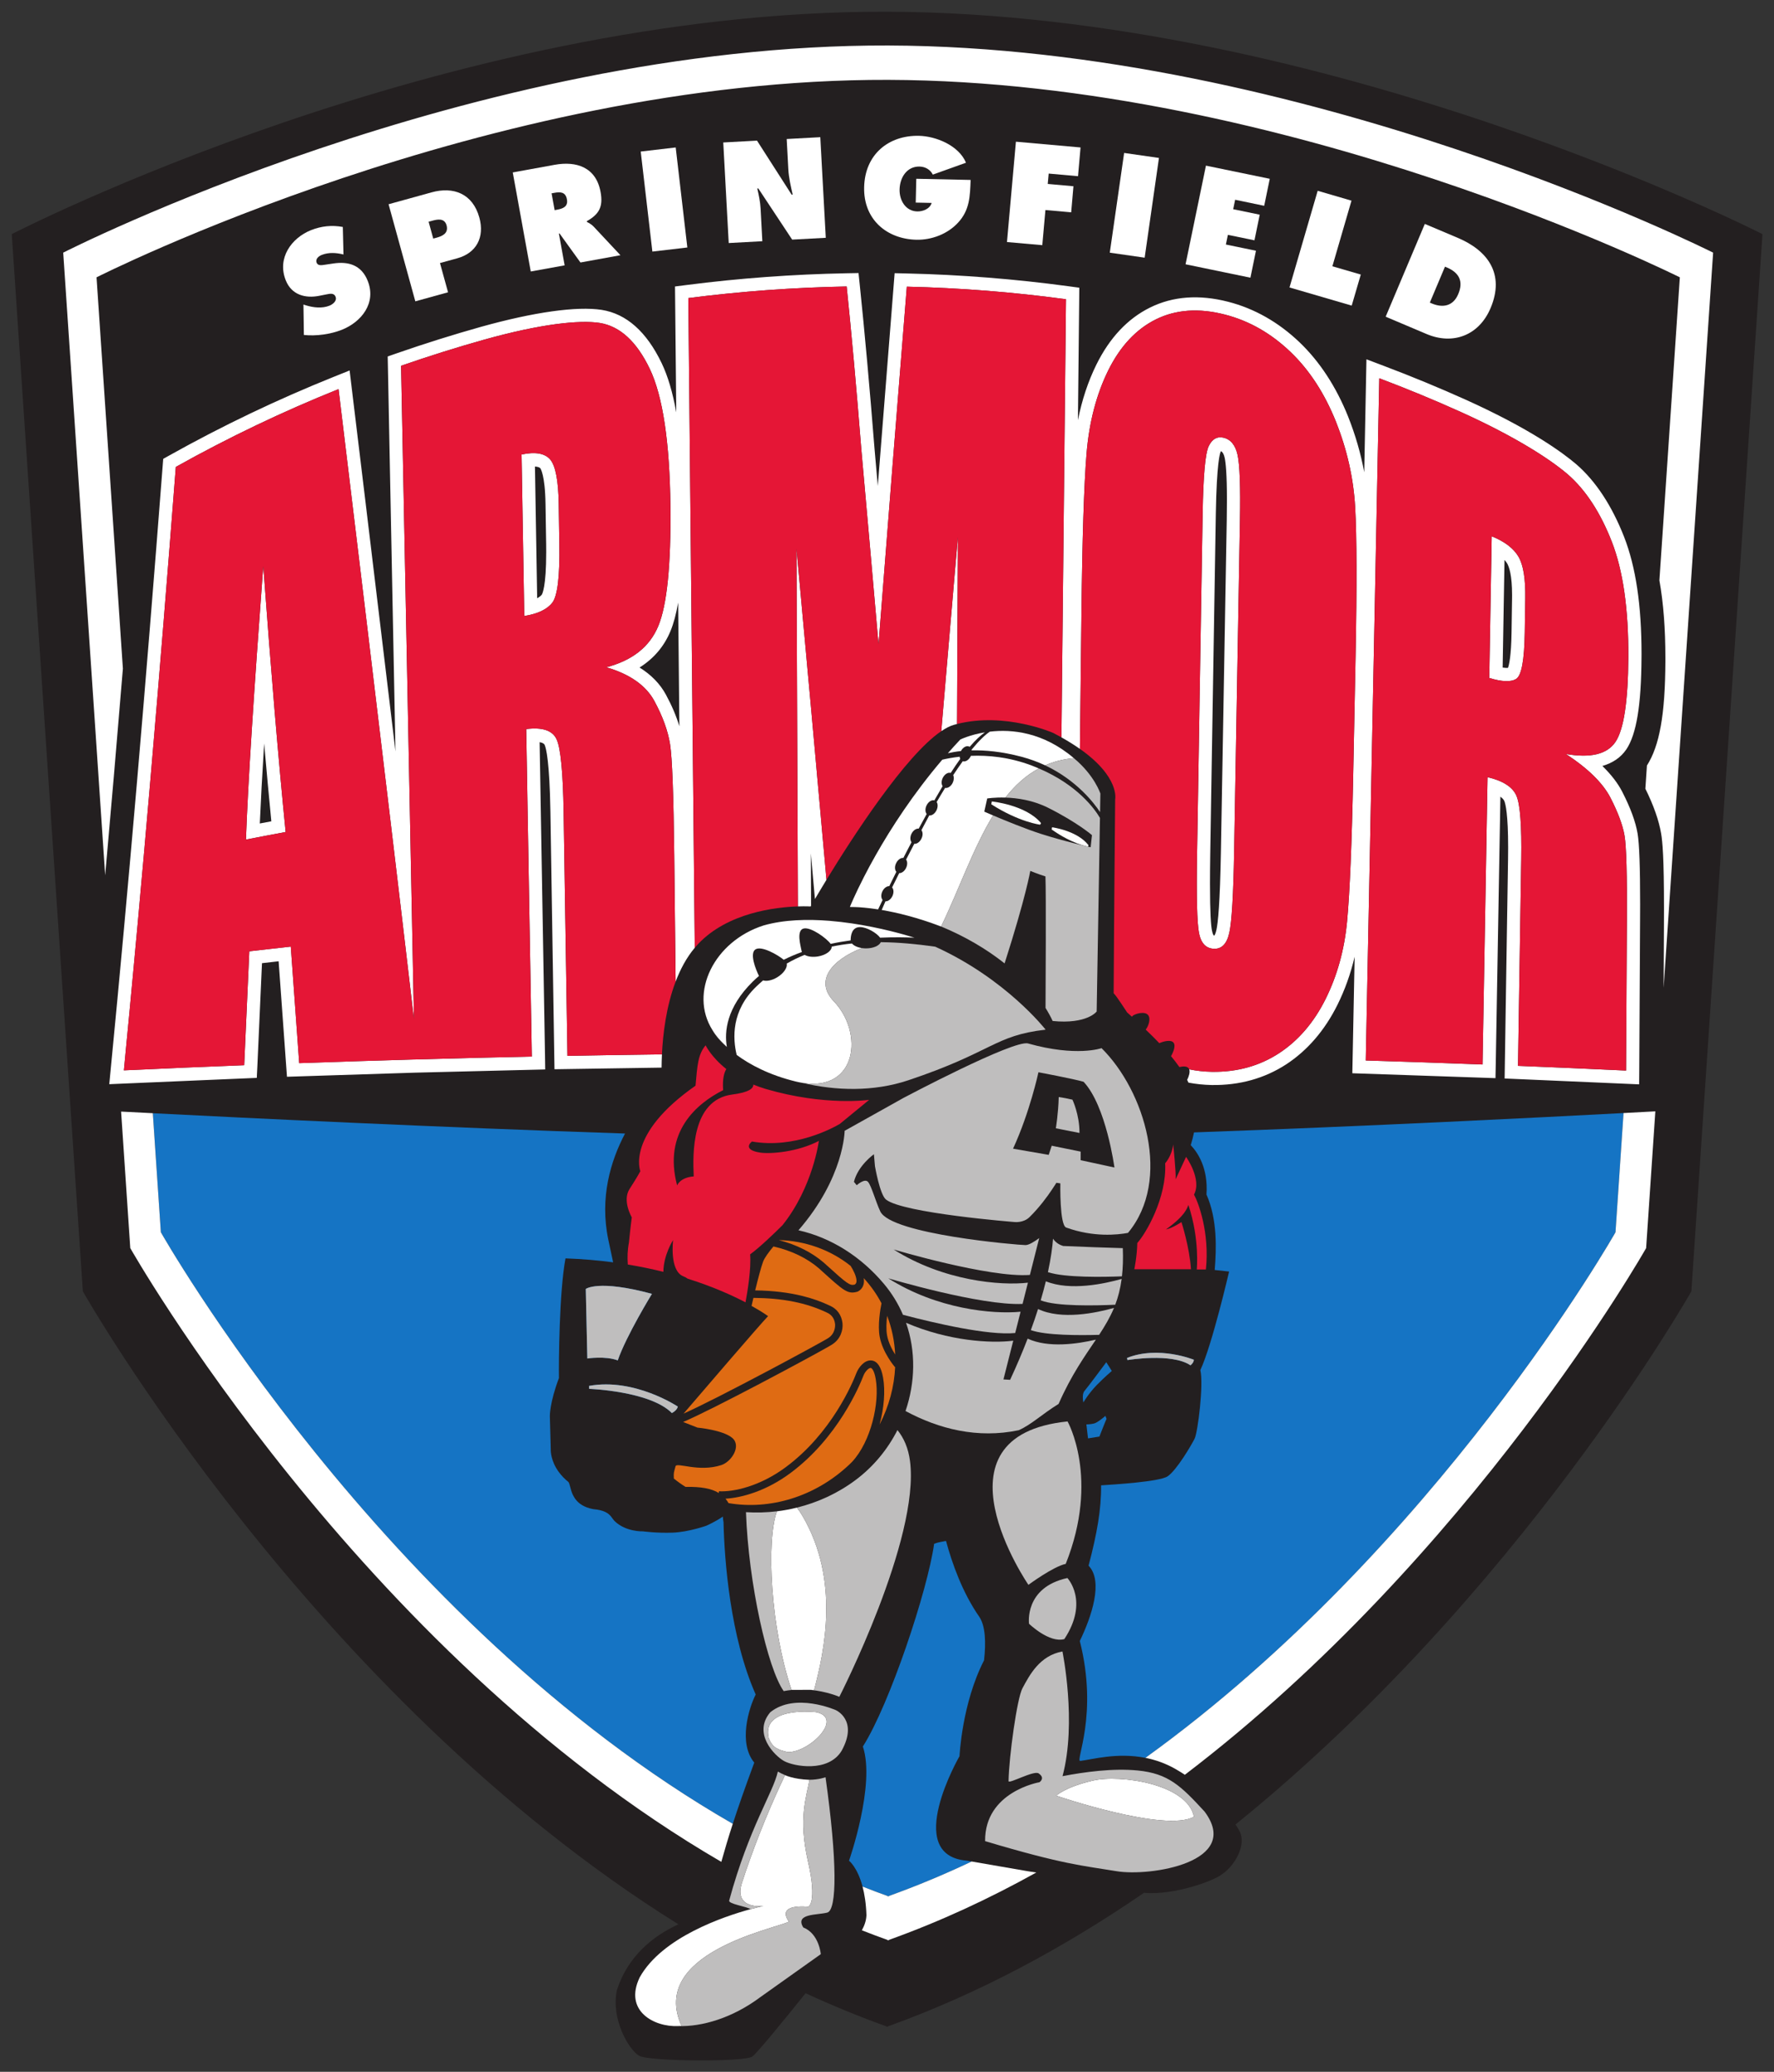 <?xml version="1.0" encoding="UTF-8" standalone="no"?>
<!-- Created with Inkscape (http://www.inkscape.org/) -->

<svg
   xmlns:dc="http://purl.org/dc/elements/1.1/"
   xmlns:cc="http://creativecommons.org/ns#"
   xmlns:rdf="http://www.w3.org/1999/02/22-rdf-syntax-ns#"
   xmlns:svg="http://www.w3.org/2000/svg"
   xmlns="http://www.w3.org/2000/svg"
   version="1.1"
   width="538.583"
   height="628.583"
   id="svg4239">
  <rect width="100%" height="100%" fill="#333333" stroke="none"/>
  <defs
     id="defs4241">
    <clipPath
       id="clipPath3329">
      <path
         d="M 0,0 396,0 396,612 0,612 0,0 z"
         id="path3331" />
    </clipPath>
    <clipPath
       id="clipPath3297">
      <path
         d="M 0,0 396,0 396,612 0,612 0,0 z"
         id="path3299" />
    </clipPath>
    <clipPath
       id="clipPath3269">
      <path
         d="M 0,0 396,0 396,612 0,612 0,0 z"
         id="path3271" />
    </clipPath>
    <clipPath
       id="clipPath3185">
      <path
         d="M 0,0 396,0 396,612 0,612 0,0 z"
         id="path3187" />
    </clipPath>
  </defs>
  <g
     transform="translate(-115.895,-231.726)"
     id="layer1">
    <g
       transform="matrix(5.433,0,0,5.433,-968.995,-1352.966)"
       id="g4612">
      <g
         transform="matrix(1.25,0,0,-1.25,158.155,932.991)"
         id="g3181">
        <g
           clip-path="url(#clipPath3185)"
           id="g3183">
          <g
             transform="translate(72.882,512.526)"
             id="g3189">
            <path
               d="m 0,0 c -19.766,0.06 -39.132,-9.936 -39.132,-9.936 l 3.178,-47.229 c 0,0 10.206,-18.055 26.625,-28.28 -1.14,-0.518 -2.26,-1.427 -2.748,-2.931 -0.285,-1.293 0.538,-2.684 0.992,-2.942 0.454,-0.255 4.703,-0.285 5.059,-0.034 0.206,0.145 1.406,1.615 2.382,2.829 1.18,-0.544 2.387,-1.041 3.617,-1.483 l 0,-0.021 c 0.008,0.005 0.017,0.008 0.027,0.011 0.01,-0.003 0.019,-0.006 0.027,-0.011 l 0,0.021 c 4.104,1.473 7.938,3.557 11.456,5.969 1.345,-0.121 3.141,0.542 3.494,0.832 0.568,0.385 1.087,1.295 0.787,1.905 -0.032,0.065 -0.096,0.175 -0.189,0.317 12.722,10.271 20.379,23.818 20.379,23.818 l 3.178,47.229 C 39.132,-9.936 19.766,-0.06 0,0"
               id="path3191"
               style="fill:#231f20;fill-opacity:1;fill-rule:nonzero;stroke:none" />
          </g>
          <g
             transform="translate(82.138,449.457)"
             id="g3193">
            <path
               d="m 0,0 c -0.164,-0.042 -0.348,-0.042 -0.348,-0.042 l 0.073,-0.624 0.51,0.081 c 0,0 0.272,0.701 0.319,0.791 C 0.513,0.299 0.506,0.331 0.507,0.342 0.475,0.314 0.155,0.038 0,0"
               id="path3195"
               style="fill:#1574c4;fill-opacity:1;fill-rule:nonzero;stroke:none" />
          </g>
          <g
             transform="translate(65.983,431.572)"
             id="g3197">
            <path
               d="M 0,0 C 0.236,0.729 0.531,1.573 0.96,2.734 0.237,3.611 0.716,5.17 1.024,5.777 c -1.138,2.558 -1.4,5.995 -1.439,7.718 -0.008,0 -0.019,0.123 -0.03,0.231 -0.317,-0.225 -0.739,-0.41 -0.739,-0.41 0,0 -0.798,-0.284 -1.512,-0.309 -0.71,-0.026 -1.32,0.059 -1.32,0.059 0,0 -0.773,-0.034 -1.278,0.469 -0.021,0.024 -0.041,0.05 -0.062,0.077 -0.004,0.007 -0.01,0.013 -0.015,0.021 -0.024,0.033 -0.049,0.068 -0.078,0.103 -0.117,0.14 -0.305,0.281 -0.794,0.322 -0.418,0.081 -0.653,0.258 -0.796,0.453 -0.003,0.004 -0.006,0.009 -0.009,0.013 -0.017,0.025 -0.034,0.048 -0.047,0.073 -0.01,0.016 -0.018,0.031 -0.026,0.047 -0.007,0.012 -0.013,0.024 -0.019,0.036 -0.005,0.011 -0.011,0.021 -0.017,0.031 -0.106,0.235 -0.122,0.461 -0.187,0.556 -0.18,0.144 -0.317,0.293 -0.425,0.438 -0.017,0.022 -0.034,0.045 -0.049,0.067 -0.007,0.01 -0.013,0.021 -0.02,0.032 -0.023,0.033 -0.044,0.068 -0.064,0.102 -10e-4,10e-4 -10e-4,0.002 -0.002,0.004 -0.261,0.456 -0.234,0.833 -0.234,0.833 l -0.04,1.471 c 0,0 -0.003,0.147 0.045,0.433 0.049,0.285 0.151,0.71 0.361,1.266 -0.01,0.667 0.011,3.845 0.292,5.339 l 0.004,0 c 0.001,0.003 0.001,0.006 0.002,0.008 0.753,-0.026 1.462,-0.088 2.125,-0.176 -0.072,0.333 -0.143,0.67 -0.215,1.009 -0.395,1.883 0.104,3.527 0.747,4.745 -8.266,0.273 -17.04,0.699 -21.109,0.907 l 0.358,-5.317 C -25.568,26.428 -15.719,9.03 0,0"
               id="path3199"
               style="fill:#1574c4;fill-opacity:1;fill-rule:nonzero;stroke:none" />
          </g>
          <g
             transform="translate(72.905,428.327)"
             id="g3201">
            <path
               d="M 0,0 C 0.009,0.003 0.017,0.006 0.026,0.011 0.032,0.006 0.042,0.003 0.051,0 l 0,0.019 C 1.316,0.471 2.552,0.99 3.758,1.561 3.679,1.574 3.604,1.587 3.535,1.599 0.655,1.844 3.214,6.267 3.214,6.267 c 0,0 0.104,2.351 1.097,4.283 C 4.4,11.356 4.372,12.074 4.103,12.485 3.349,13.563 2.885,14.869 2.61,15.882 2.38,15.834 2.306,15.836 2.079,15.757 1.793,13.692 0.093,8.586 -1.107,6.698 -0.535,4.988 -1.726,1.596 -1.726,1.596 c 0,0 0.373,-0.283 0.605,-1.154 C -0.75,0.296 -0.377,0.153 0,0.019 L 0,0 z"
               id="path3203"
               style="fill:#1574c4;fill-opacity:1;fill-rule:nonzero;stroke:none" />
          </g>
          <g
             transform="translate(87.159,459.684)"
             id="g3205">
            <path
               d="m 0,0 c 0.492,-1.107 0.445,-2.434 0.368,-3.37 l 0.643,-0.07 c 0,0 -0.758,-3.278 -1.285,-4.403 0.155,-0.636 -0.117,-2.783 -0.254,-3.058 -0.136,-0.275 -0.801,-1.414 -1.212,-1.689 -0.365,-0.242 -2.415,-0.365 -2.971,-0.401 0.011,-1.072 -0.184,-2.162 -0.56,-3.589 0.669,-0.688 0.14,-2.268 -0.392,-3.365 0.84,-3.308 -0.223,-5.391 0.022,-5.358 0.521,0.063 1.645,0.387 2.912,0.137 13.044,9.402 21.014,23.481 21.014,23.481 l 0.359,5.326 C 15.03,3.448 7.209,3.052 -0.558,2.776 -0.595,2.592 -0.642,2.403 -0.704,2.207 -0.392,1.88 0.081,1.184 0,0"
               id="path3207"
               style="fill:#1574c4;fill-opacity:1;fill-rule:nonzero;stroke:none" />
          </g>
          <g
             transform="translate(59.559,451.136)"
             id="g3209">
            <path
               d="m 0,0 0.003,-0.133 c 0,0 2.724,-0.096 3.698,-1.081 0.245,0.128 0.265,0.29 0.265,0.29 0,0 -1.932,1.292 -3.966,0.924"
               id="path3211"
               style="fill:#1574c4;fill-opacity:1;fill-rule:nonzero;stroke:none" />
          </g>
          <g
             transform="translate(81.706,450.911)"
             id="g3213">
            <path
               d="m 0,0 c -0.132,-0.153 -0.05,-0.513 -0.05,-0.513 0,0 0.235,0.401 0.593,0.77 0.36,0.368 0.678,0.635 0.678,0.635 L 0.974,1.282 C 0.974,1.282 0.135,0.153 0,0"
               id="path3215"
               style="fill:#1574c4;fill-opacity:1;fill-rule:nonzero;stroke:none" />
          </g>
          <g
             transform="translate(83.606,452.384)"
             id="g3217">
            <path
               d="m 0,0 0.02,-0.095 c 0,0 1.974,0.333 2.818,-0.234 0.16,0.129 0.15,0.249 0.15,0.249 0,0 -1.581,0.645 -2.988,0.08"
               id="path3219"
               style="fill:#1574c4;fill-opacity:1;fill-rule:nonzero;stroke:none" />
          </g>
          <g
             transform="translate(60.841,452.275)"
             id="g3221">
            <path
               d="M 0,0 C 0.375,1.094 1.528,2.972 1.528,2.972 -0.876,3.624 -1.43,3.191 -1.43,3.191 l 0.069,-3.107 c 0,0 0.796,0.125 1.361,-0.084"
               id="path3223"
               style="fill:#1574c4;fill-opacity:1;fill-rule:nonzero;stroke:none" />
          </g>
          <g
             transform="translate(82.644,449.799)"
             id="g3225">
            <path
               d="M 0,0 C 0.002,0.001 0.006,0.006 0.006,0.006 0.006,0.006 0.001,0.009 0,0"
               id="path3227"
               style="fill:#1574c4;fill-opacity:1;fill-rule:nonzero;stroke:none" />
          </g>
          <g
             transform="translate(82.644,449.799)"
             id="g3229">
            <path
               d="M 0,0 C 0.002,0.001 0.006,0.006 0.006,0.006 0.006,0.006 0.001,0.009 0,0"
               id="path3231"
               style="fill:#1574c4;fill-opacity:1;fill-rule:nonzero;stroke:none" />
          </g>
          <g
             transform="translate(70.555,453.902)"
             id="g3233">
            <path
               d="M 0,0 C -0.029,0.245 -0.153,0.418 -0.37,0.511 -1.285,0.947 -2.332,1.154 -3.65,1.166 -3.681,1.03 -3.71,0.906 -3.733,0.807 -3.245,0.536 -2.994,0.351 -2.994,0.351 -3.389,-0.061 -5.962,-3.06 -6.773,-4.005 c 1.576,0.702 6.124,3.156 6.456,3.367 C 0.024,-0.424 0.006,-0.066 0,0"
               id="path3235"
               style="fill:#df6b13;fill-opacity:1;fill-rule:nonzero;stroke:none" />
          </g>
          <g
             transform="translate(70.056,456.638)"
             id="g3237">
            <path
               d="m 0,0 0.108,-0.098 c 0.936,-0.849 1.053,-0.932 1.265,-0.88 0.039,0.025 0.067,0.054 0.077,0.101 0.006,0.021 0.008,0.044 0.008,0.068 0,0.19 -0.137,0.47 -0.262,0.666 C 0.275,0.591 -0.846,0.977 -2.008,1.012 -2.009,1.011 -2.009,1.011 -2.009,1.01 -1.221,0.805 -0.545,0.468 0,0"
               id="path3239"
               style="fill:#df6b13;fill-opacity:1;fill-rule:nonzero;stroke:none" />
          </g>
          <g
             transform="translate(72.88,453.395)"
             id="g3241">
            <path
               d="M 0,0 C 0.059,-0.325 0.221,-0.636 0.363,-0.86 0.334,-0.265 0.215,0.319 0.002,0.872 -0.03,0.592 -0.048,0.262 0,0"
               id="path3243"
               style="fill:#df6b13;fill-opacity:1;fill-rule:nonzero;stroke:none" />
          </g>
          <g
             transform="translate(72.373,451.441)"
             id="g3245">
            <path
               d="M 0,0 C -0.066,0.382 -0.172,0.492 -0.224,0.497 -0.306,0.505 -0.476,0.344 -0.55,0.151 -0.723,-0.3 -1.691,-2.628 -3.821,-4.205 c -1.06,-0.787 -2.156,-1.098 -2.895,-1.14 0.051,-0.06 0.096,-0.126 0.136,-0.197 1.831,-0.314 3.864,0.267 5.41,1.733 0.038,0.036 0.075,0.073 0.112,0.11 C -0.21,-2.79 0.182,-1.053 0,0"
               id="path3247"
               style="fill:#df6b13;fill-opacity:1;fill-rule:nonzero;stroke:none" />
          </g>
          <g
             transform="translate(68.351,447.505)"
             id="g3249">
            <path
               d="M 0,0 C 2.056,1.522 2.991,3.77 3.158,4.206 3.248,4.439 3.509,4.797 3.83,4.767 4.091,4.742 4.267,4.481 4.352,3.993 4.454,3.406 4.396,2.644 4.194,1.905 4.619,2.726 4.852,3.608 4.891,4.483 L 4.879,4.473 C 4.857,4.499 4.329,5.118 4.198,5.83 4.103,6.349 4.228,7.065 4.28,7.32 4.07,7.721 3.805,8.099 3.487,8.444 3.5,8.354 3.501,8.264 3.482,8.181 3.448,8.036 3.362,7.921 3.229,7.851 L 3.212,7.842 3.195,7.837 C 2.768,7.715 2.588,7.879 1.587,8.787 L 1.483,8.881 C 0.943,9.344 0.259,9.673 -0.551,9.86 -0.767,9.601 -0.95,9.351 -1.013,9.182 -1.107,8.931 -1.248,8.385 -1.367,7.897 -0.567,7.886 0.137,7.801 0.776,7.64 1.201,7.533 1.598,7.393 1.972,7.214 2.292,7.075 2.493,6.798 2.536,6.434 2.567,6.133 2.459,5.723 2.066,5.476 2.037,5.457 1.987,5.428 1.92,5.389 1.002,4.863 -3.252,2.585 -4.588,2.018 l 0.641,-0.251 c 0,0 1.125,-0.102 1.55,-0.456 0.428,-0.354 -0.023,-1.066 -0.481,-1.217 -1.012,-0.334 -2.001,0.14 -2.05,-0.056 -0.075,-0.291 -0.089,-0.264 -0.075,-0.547 0.167,-0.136 0.343,-0.26 0.523,-0.373 0.687,0.015 1.16,-0.073 1.488,-0.272 l 0.004,0.077 C -2.327,-1.113 -1.148,-0.852 0,0"
               id="path3251"
               style="fill:#df6b13;fill-opacity:1;fill-rule:nonzero;stroke:none" />
          </g>
          <g
             transform="translate(76.662,429.888)"
             id="g3253">
            <path
               d="m 0,0 c -1.206,-0.571 -2.442,-1.089 -3.707,-1.542 l 0,-0.019 c -0.009,0.004 -0.018,0.007 -0.024,0.011 -0.009,-0.004 -0.018,-0.007 -0.027,-0.011 l 0,0.019 c -0.377,0.135 -0.75,0.277 -1.121,0.423 0.089,-0.334 0.158,-0.753 0.175,-1.28 -0.009,-0.241 -0.09,-0.467 -0.205,-0.674 0.381,-0.15 0.764,-0.293 1.149,-0.432 l 0,-0.019 c 0.01,0.002 0.019,0.006 0.029,0.009 0.006,-0.003 0.015,-0.007 0.024,-0.009 l 0,0.019 c 2.292,0.821 4.494,1.844 6.598,3.014 C 2.716,-0.466 2.556,-0.443 2.446,-0.423 1.476,-0.254 0.602,-0.103 0,0"
               id="path3255"
               style="fill:#ffffff;fill-opacity:1;fill-rule:nonzero;stroke:none" />
          </g>
          <g
             transform="translate(105.803,463.325)"
             id="g3257">
            <path
               d="m 0,0 -0.359,-5.326 c 0,0 -7.97,-14.079 -21.015,-23.48 0.452,-0.089 0.921,-0.251 1.387,-0.523 0.131,-0.076 0.255,-0.154 0.375,-0.234 12.835,9.77 20.622,23.529 20.622,23.529 l 0.412,6.11 C 1.073,0.057 0.594,0.031 0,0"
               id="path3259"
               style="fill:#ffffff;fill-opacity:1;fill-rule:nonzero;stroke:none" />
          </g>
        </g>
      </g>
      <g
         transform="matrix(1.25,0,0,-1.25,284.181,325.094)"
         id="g3261">
        <path
           d="M 0,0 0,0.001 0,0 z"
           id="path3263"
           style="fill:#ffffff;fill-opacity:1;fill-rule:nonzero;stroke:none" />
      </g>
      <g
         transform="matrix(1.25,0,0,-1.25,158.155,932.991)"
         id="g3265">
        <g
           clip-path="url(#clipPath3269)"
           id="g3267">
          <g
             transform="translate(85.948,465.379)"
             id="g3273">
            <path
               d="M 0,0 C 0.004,0.001 0.007,0.001 0.012,0.002 0.006,0.004 0,0.006 -0.006,0.008 -0.004,0.005 -0.002,0.002 0,0"
               id="path3275"
               style="fill:#ffffff;fill-opacity:1;fill-rule:nonzero;stroke:none" />
          </g>
          <g
             transform="translate(46.789,499.445)"
             id="g3277">
            <path
               d="M 0,0 0.098,-0.032 C 0.443,-0.138 0.827,-0.185 1.164,-0.051 1.307,0.007 1.512,0.159 1.436,0.348 1.362,0.536 1.164,0.477 1.018,0.451 L 0.704,0.389 C 0.089,0.267 -0.529,0.425 -0.79,1.081 -1.187,2.073 -0.536,2.973 0.339,3.323 0.798,3.504 1.265,3.557 1.761,3.465 l 0.03,-1.23 C 1.471,2.315 1.132,2.34 0.816,2.215 0.689,2.163 0.523,2.039 0.591,1.868 0.652,1.712 0.843,1.763 0.965,1.778 L 1.327,1.832 C 2.004,1.936 2.59,1.77 2.873,1.06 3.27,0.063 2.591,-0.779 1.721,-1.127 1.214,-1.329 0.569,-1.418 0.02,-1.36 L 0,0 z"
               id="path3279"
               style="fill:#ffffff;fill-opacity:1;fill-rule:nonzero;stroke:none" />
          </g>
          <g
             transform="translate(50.595,503.925)"
             id="g3281">
            <path
               d="M 0,0 1.922,0.531 C 2.897,0.8 3.76,0.481 4.058,-0.595 4.302,-1.481 3.922,-2.18 3.073,-2.414 L 2.298,-2.627 2.659,-3.933 1.196,-4.337 0,0 z m 1.997,-1.534 0.15,0.04 c 0.266,0.073 0.54,0.199 0.446,0.551 -0.096,0.338 -0.412,0.271 -0.659,0.201 L 1.79,-0.781 1.997,-1.534 z"
               id="path3283"
               style="fill:#ffffff;fill-opacity:1;fill-rule:nonzero;stroke:none" />
          </g>
          <g
             transform="translate(56.147,505.346)"
             id="g3285">
            <path
               d="m 0,0 1.872,0.341 c 0.963,0.175 1.853,-0.1 2.054,-1.217 0.123,-0.668 -0.075,-0.996 -0.614,-1.3 l 0.005,-0.035 c 0.091,-0.05 0.199,-0.103 0.308,-0.218 L 4.813,-3.698 3.026,-4.023 2.09,-2.725 2.062,-2.73 2.319,-4.151 0.804,-4.425 0,0 z m 1.872,-1.686 0.107,0.021 c 0.256,0.046 0.503,0.133 0.442,0.462 -0.06,0.34 -0.301,0.34 -0.565,0.291 L 1.735,-0.933 1.872,-1.686 z"
               id="path3287"
               style="fill:#ffffff;fill-opacity:1;fill-rule:nonzero;stroke:none" />
          </g>
        </g>
      </g>
      <g
         transform="matrix(1.25,0,0,-1.25,235.489,300.142)"
         id="g3289">
        <path
           d="M 0,0 1.564,0.183 2.084,-4.286 0.521,-4.469 0,0 z"
           id="path3291"
           style="fill:#ffffff;fill-opacity:1;fill-rule:nonzero;stroke:none" />
      </g>
      <g
         transform="matrix(1.25,0,0,-1.25,158.155,932.991)"
         id="g3293">
        <g
           clip-path="url(#clipPath3297)"
           id="g3295">
          <g
             transform="translate(65.557,506.685)"
             id="g3301">
            <path
               d="M 0,0 1.509,0.082 3.057,-2.332 3.103,-2.33 C 3.019,-1.957 2.928,-1.574 2.908,-1.192 L 2.836,0.154 4.338,0.236 4.583,-4.259 3.08,-4.34 1.567,-2.054 1.521,-2.058 c 0.07,-0.306 0.132,-0.596 0.148,-0.893 L 1.747,-4.412 0.244,-4.493 0,0 z"
               id="path3303"
               style="fill:#ffffff;fill-opacity:1;fill-rule:nonzero;stroke:none" />
          </g>
          <g
             transform="translate(76.615,505.011)"
             id="g3305">
            <path
               d="m 0,0 c -0.027,-0.734 -0.04,-1.348 -0.563,-1.91 -0.471,-0.511 -1.184,-0.775 -1.856,-0.762 -1.321,0.029 -2.373,0.898 -2.341,2.343 0.031,1.468 1.089,2.329 2.451,2.3 0.752,-0.016 1.779,-0.426 2.102,-1.202 L -1.689,0.238 c -0.118,0.229 -0.34,0.353 -0.593,0.36 -0.562,0.012 -0.882,-0.483 -0.894,-1.027 -0.01,-0.496 0.28,-0.966 0.789,-0.978 0.248,-0.005 0.566,0.109 0.645,0.38 L -2.454,-1.012 -2.429,0.052 0,0 z"
               id="path3307"
               style="fill:#ffffff;fill-opacity:1;fill-rule:nonzero;stroke:none" />
          </g>
        </g>
      </g>
      <g
         transform="matrix(1.25,0,0,-1.25,256.455,299.592)"
         id="g3309">
        <path
           d="M 0,0 2.889,-0.257 2.776,-1.541 1.465,-1.424 1.423,-1.887 2.572,-1.99 2.471,-3.155 1.319,-3.053 1.179,-4.622 -0.4,-4.483 0,0 z"
           id="path3311"
           style="fill:#ffffff;fill-opacity:1;fill-rule:nonzero;stroke:none" />
      </g>
      <g
         transform="matrix(1.25,0,0,-1.25,262.502,300.22)"
         id="g3313">
        <path
           d="M 0,0 1.557,-0.223 0.918,-4.679 -0.641,-4.455 0,0 z"
           id="path3315"
           style="fill:#ffffff;fill-opacity:1;fill-rule:nonzero;stroke:none" />
      </g>
      <g
         transform="matrix(1.25,0,0,-1.25,267.074,300.929)"
         id="g3317">
        <path
           d="M 0,0 2.853,-0.588 2.604,-1.794 1.305,-1.524 1.218,-1.946 2.404,-2.191 2.169,-3.336 0.981,-3.092 0.891,-3.524 2.236,-3.802 1.988,-5.006 -0.911,-4.407 0,0 z"
           id="path3319"
           style="fill:#ffffff;fill-opacity:1;fill-rule:nonzero;stroke:none" />
      </g>
      <g
         transform="matrix(1.25,0,0,-1.25,273.318,302.333)"
         id="g3321">
        <path
           d="M 0,0 1.511,-0.441 0.657,-3.373 1.927,-3.742 1.521,-5.13 -1.26,-4.319 0,0 z"
           id="path3323"
           style="fill:#ffffff;fill-opacity:1;fill-rule:nonzero;stroke:none" />
      </g>
      <g
         transform="matrix(1.25,0,0,-1.25,158.155,932.991)"
         id="g3325">
        <g
           clip-path="url(#clipPath3329)"
           id="g3327">
          <g
             transform="translate(96.92,503.046)"
             id="g3333">
            <path
               d="M 0,0 1.476,-0.624 C 2.816,-1.19 3.584,-2.234 2.941,-3.757 2.422,-4.988 1.256,-5.415 0.086,-4.922 L -1.751,-4.145 0,0 z m 0.224,-3.515 0.089,-0.039 c 0.483,-0.203 0.951,-0.128 1.18,0.417 0.248,0.581 0.028,0.965 -0.502,1.189 L 0.901,-1.91 0.224,-3.515 z"
               id="path3335"
               style="fill:#ffffff;fill-opacity:1;fill-rule:nonzero;stroke:none" />
          </g>
          <g
             transform="translate(38.449,487.176)"
             id="g3337">
            <path
               d="m 0,0 -0.909,13.484 c 0,0 17.513,8.876 35.391,8.822 17.876,-0.054 35.389,-8.822 35.389,-8.822 L 68.958,-0.053 c 0.18,-1.02 0.268,-2.171 0.268,-3.47 0,-0.051 0,-0.103 0,-0.155 -0.012,-2.363 -0.259,-3.758 -0.826,-4.648 l -0.069,-1.037 c 0.37,-0.75 0.602,-1.407 0.705,-2.007 0.06,-0.361 0.127,-1.076 0.127,-3.359 0,-0.223 -10e-4,-0.461 -0.002,-0.715 l -0.008,-1.682 -0.007,-1.138 2.213,32.851 c 0,0 -18.249,9.197 -36.877,9.254 -18.629,0.056 -36.881,-9.254 -36.881,-9.254 l 1.876,-27.819 c 0.266,2.982 0.53,6.051 0.792,9.235 L 0,0 z"
               id="path3339"
               style="fill:#ffffff;fill-opacity:1;fill-rule:nonzero;stroke:none" />
          </g>
          <g
             transform="translate(40.415,458)"
             id="g3341">
            <path
               d="M 0,0 -0.359,5.318 C -0.928,5.346 -1.407,5.371 -1.777,5.39 l 0.41,-6.098 c 0,0 10.172,-17.971 26.422,-27.42 0.159,0.565 0.315,1.093 0.513,1.7 C 9.848,-17.397 0,0 0,0"
               id="path3343"
               style="fill:#ffffff;fill-opacity:1;fill-rule:nonzero;stroke:none" />
          </g>
          <g
             transform="translate(99.91,489.091)"
             id="g3345">
            <path
               d="m 0,0 c -0.035,-2.111 -0.071,-4.22 -0.109,-6.33 0.574,-0.174 0.977,-0.188 1.207,-0.038 0.234,0.151 0.36,0.835 0.379,2.057 0.009,0.51 0.014,1.019 0.023,1.528 0.014,0.879 -0.086,1.503 -0.302,1.87 C 0.983,-0.545 0.587,-0.236 0,0 M 0.91,-2.773 0.887,-4.3 C 0.871,-5.346 0.777,-5.742 0.728,-5.878 0.686,-5.882 0.612,-5.883 0.489,-5.865 c 0.011,0.667 0.06,3.481 0.083,4.808 0.044,-0.05 0.085,-0.1 0.117,-0.153 0.085,-0.146 0.222,-0.518 0.222,-1.412 0,-0.048 0,-0.099 -0.001,-0.151"
               id="path3347"
               style="fill:#ffffff;fill-opacity:1;fill-rule:nonzero;stroke:none" />
          </g>
          <g
             transform="translate(68.893,472.556)"
             id="g3349">
            <path
               d="m 0,0 c 0.352,0.012 0.57,-0.002 0.57,-0.002 0,0 0.006,0.013 0.02,0.035 C 0.586,1.075 0.582,1.948 0.58,2.369 0.641,1.687 0.702,1.007 0.762,0.329 0.885,0.536 1.06,0.832 1.278,1.189 0.838,6.129 0.391,11.063 -0.063,15.984 -0.043,10.656 -0.021,5.328 0,0"
               id="path3351"
               style="fill:#ffffff;fill-opacity:1;fill-rule:nonzero;stroke:none" />
          </g>
          <g
             transform="translate(87.48,470.664)"
             id="g3353">
            <path
               d="m 0,0 c 0.359,-0.019 0.591,0.22 0.7,0.719 0.11,0.5 0.181,1.699 0.215,3.598 0.087,4.943 0.173,9.886 0.26,14.828 0.027,1.501 -0.009,2.473 -0.106,2.917 -0.098,0.442 -0.312,0.701 -0.64,0.772 C 0.149,22.896 -0.066,22.77 -0.219,22.458 -0.373,22.147 -0.464,21.15 -0.493,19.467 -0.575,14.385 -0.658,9.302 -0.742,4.219 -0.773,2.321 -0.744,1.149 -0.655,0.701 -0.567,0.252 -0.349,0.02 0,0 m -0.153,4.21 0.25,15.247 c 0.039,2.248 0.184,2.677 0.213,2.74 0.008,0.016 0.012,0.022 0.019,0.034 0.071,-0.04 0.127,-0.13 0.164,-0.297 0.048,-0.222 0.1,-0.73 0.1,-1.886 0,-0.262 -0.002,-0.558 -0.008,-0.892 L 0.324,4.328 C 0.283,2.019 0.193,1.159 0.124,0.845 0.091,0.694 0.053,0.62 0.031,0.59 0.013,0.592 0.003,0.594 0.002,0.594 c 0,0.001 -0.045,0.049 -0.078,0.221 -0.044,0.217 -0.088,0.761 -0.088,2.087 0,0.371 0.003,0.804 0.011,1.308"
               id="path3355"
               style="fill:#ffffff;fill-opacity:1;fill-rule:nonzero;stroke:none" />
          </g>
          <g
             transform="translate(75.303,480.385)"
             id="g3357">
            <path
               d="M 0,0 C 0.201,0.136 0.391,0.234 0.565,0.283 0.612,0.296 0.658,0.308 0.704,0.32 0.717,3.102 0.73,5.885 0.742,8.668 0.492,5.783 0.245,2.893 0,0"
               id="path3359"
               style="fill:#ffffff;fill-opacity:1;fill-rule:nonzero;stroke:none" />
          </g>
          <g
             transform="translate(58.201,490.539)"
             id="g3361">
            <path
               d="m 0,0 c -0.015,1.042 -0.144,1.702 -0.379,1.982 -0.239,0.278 -0.667,0.355 -1.282,0.224 0.04,-2.406 0.08,-4.81 0.122,-7.215 0.596,0.096 1.013,0.29 1.249,0.59 0.236,0.298 0.341,1.171 0.318,2.617 C 0.019,-1.201 0.011,-0.6 0,0 m -0.756,-4.056 c -0.047,-0.059 -0.12,-0.111 -0.207,-0.159 -0.018,1.11 -0.089,5.257 -0.099,5.884 0.119,-0.01 0.204,-0.036 0.235,-0.072 0.006,-0.006 0.218,-0.273 0.237,-1.605 0,-0.003 0.026,-1.623 0.026,-1.623 l 0.003,-0.179 c 0.001,-0.125 0.002,-0.244 0.002,-0.356 0,-1.532 -0.173,-1.853 -0.197,-1.89"
               id="path3363"
               style="fill:#ffffff;fill-opacity:1;fill-rule:nonzero;stroke:none" />
          </g>
          <g
             transform="translate(44.219,475.543)"
             id="g3365">
            <path
               d="M 0,0 C 0.591,0.115 1.181,0.228 1.774,0.337 1.451,3.57 1.118,7.54 0.774,12.219 0.352,6.544 0.091,2.525 0,0 M 1.135,0.815 C 0.919,0.775 0.87,0.765 0.62,0.718 0.662,1.699 0.726,2.876 0.814,4.292 0.923,3.046 1.03,1.89 1.135,0.815"
               id="path3367"
               style="fill:#ffffff;fill-opacity:1;fill-rule:nonzero;stroke:none" />
          </g>
          <g
             transform="translate(105.929,479.572)"
             id="g3369">
            <path
               d="m 0,0 c 0.452,0.674 0.667,1.979 0.678,4.113 0.001,0.05 0.001,0.1 0.001,0.15 0,2.169 -0.255,3.881 -0.778,5.226 -0.55,1.402 -1.27,2.495 -2.14,3.249 -0.607,0.517 -2.05,1.577 -4.926,2.876 -1.185,0.533 -2.42,1.044 -3.672,1.516 l -0.782,0.296 -0.099,-5.046 c -0.154,0.837 -0.394,1.667 -0.719,2.482 l 0,0.002 c -0.54,1.343 -1.272,2.461 -2.174,3.323 -0.944,0.9 -2.018,1.509 -3.194,1.81 -1.295,0.333 -2.468,0.245 -3.485,-0.258 -1,-0.492 -1.809,-1.351 -2.402,-2.551 -0.371,-0.751 -0.646,-1.583 -0.825,-2.481 l 0.062,5.917 -0.517,0.07 c -2.371,0.32 -4.788,0.511 -7.181,0.566 l -0.558,0.013 c 0,0 -0.403,-5.097 -0.753,-9.509 -0.048,0.544 -0.148,1.694 -0.148,1.694 -0.215,2.708 -0.436,5.16 -0.657,7.282 l -0.056,0.539 -0.541,-0.01 c -2.388,-0.045 -4.792,-0.221 -7.143,-0.524 l -0.52,-0.066 0.056,-5.624 c -0.16,0.893 -0.376,1.622 -0.653,2.199 -0.673,1.403 -1.574,2.204 -2.68,2.38 -1.115,0.171 -3.03,-0.098 -5.394,-0.757 -1.234,-0.346 -2.502,-0.743 -3.768,-1.183 l -0.405,-0.141 c 0,0 0.183,-9.315 0.348,-17.646 -0.996,8.317 -1.945,16.141 -1.959,16.257 l -0.092,0.763 -0.713,-0.286 c -2.516,-1.01 -4.988,-2.191 -7.344,-3.509 l -0.275,-0.154 -0.025,-0.315 c -0.764,-9.936 -1.524,-18.75 -2.322,-26.946 l -0.065,-0.675 6.594,0.282 0.027,0.54 c 0,0 0.193,4.297 0.206,4.584 0.293,0.034 0.415,0.048 0.744,0.085 0.037,-0.515 0.373,-5.159 0.373,-5.159 l 0.568,0.018 5.161,0.165 5.815,0.143 -0.008,0.586 c 0,0 -0.222,12.94 -0.241,14.035 0.109,-0.02 0.195,-0.056 0.224,-0.12 0.065,-0.145 0.221,-0.729 0.258,-3.002 l 0.182,-11.49 4.788,0.073 c 10e-4,0.174 0.006,0.373 0.016,0.592 -1.408,-0.018 -2.817,-0.04 -4.224,-0.066 -0.057,3.635 -0.114,7.266 -0.172,10.901 -0.028,1.757 -0.131,2.835 -0.311,3.234 -0.178,0.399 -0.632,0.555 -1.36,0.463 0.083,-4.876 0.167,-9.754 0.25,-14.63 -1.746,-0.037 -3.491,-0.081 -5.234,-0.13 l 0,10e-4 c -1.723,-0.05 -3.446,-0.104 -5.165,-0.165 -0.127,1.742 -0.251,3.478 -0.376,5.206 -0.621,-0.067 -1.239,-0.138 -1.854,-0.21 -0.077,-1.704 -0.152,-3.4 -0.229,-5.088 -1.795,-0.069 -3.589,-0.146 -5.379,-0.23 0.831,8.54 1.597,17.546 2.322,26.957 2.362,1.322 4.792,2.48 7.275,3.477 0,0 2.124,-17.507 3.371,-28.146 l -0.576,29.189 c 1.235,0.428 2.479,0.82 3.734,1.172 2.508,0.699 4.237,0.881 5.142,0.742 0.907,-0.144 1.655,-0.83 2.242,-2.052 0.585,-1.222 0.891,-3.278 0.924,-6.15 0.026,-2.62 -0.154,-4.399 -0.541,-5.334 -0.387,-0.936 -1.164,-1.543 -2.325,-1.848 1.059,-0.308 1.778,-0.82 2.148,-1.508 0.372,-0.687 0.606,-1.333 0.701,-1.931 0.095,-0.595 0.157,-2.252 0.187,-4.969 0.02,-1.878 0.041,-3.756 0.062,-5.635 0.209,0.553 0.487,1.074 0.855,1.512 -0.095,9.675 -0.192,19.35 -0.288,29.025 2.35,0.302 4.713,0.474 7.079,0.518 0.213,-2.056 0.433,-4.48 0.655,-7.273 0.261,-2.903 0.515,-5.807 0.769,-8.712 0.414,5.332 0.836,10.658 1.265,15.977 2.379,-0.055 4.755,-0.243 7.115,-0.562 L -25.254,0.536 c 0.314,-0.176 0.588,-0.348 0.826,-0.516 0.001,0.097 0.002,0.191 0.003,0.289 0.021,1.917 0.044,3.834 0.065,5.751 0.037,3.377 0.114,5.763 0.228,7.154 0.114,1.391 0.437,2.635 0.968,3.713 0.534,1.078 1.247,1.846 2.135,2.284 0.888,0.439 1.917,0.513 3.078,0.214 1.099,-0.28 2.077,-0.848 2.932,-1.665 0.856,-0.817 1.531,-1.863 2.035,-3.116 0.499,-1.255 0.786,-2.524 0.86,-3.82 0.074,-1.298 0.08,-3.527 0.019,-6.693 -0.038,-1.752 -0.071,-3.507 -0.105,-5.261 -0.063,-3.09 -0.154,-5.269 -0.274,-6.549 -0.12,-1.278 -0.442,-2.431 -0.963,-3.478 -0.523,-1.047 -1.217,-1.854 -2.08,-2.418 -0.866,-0.564 -1.866,-0.848 -3.002,-0.83 -0.35,0.006 -0.687,0.045 -1.013,0.11 0.046,-0.122 -0.014,-0.314 -0.092,-0.47 0.021,-0.04 0.038,-0.082 0.058,-0.123 0.335,-0.063 0.68,-0.1 1.038,-0.107 1.238,-0.019 2.36,0.292 3.333,0.924 0.949,0.622 1.718,1.514 2.286,2.651 0.335,0.673 0.593,1.395 0.772,2.156 l -0.103,-5.205 6.399,-0.219 0.012,0.601 c 0,0 0.187,10.683 0.208,11.974 0.083,-0.063 0.149,-0.128 0.177,-0.198 0.054,-0.133 0.169,-0.587 0.169,-2.078 0,-0.159 -10e-4,-0.33 -0.004,-0.512 l -0.105,-6.694 -0.048,-3.108 6.014,-0.262 0.005,0.612 0.036,6.7 c 0.002,0.255 0.003,0.497 0.003,0.729 0,1.669 -0.037,2.708 -0.114,3.163 -0.092,0.536 -0.317,1.146 -0.687,1.868 l 0,0.001 c -0.201,0.389 -0.5,0.772 -0.887,1.15 C -0.617,-0.609 -0.252,-0.371 0,0 m -42.933,2.44 c -0.262,0.486 -0.66,0.892 -1.181,1.217 0.637,0.399 1.101,0.945 1.385,1.633 0.138,0.333 0.251,0.756 0.34,1.267 l 0.055,-5.525 c -0.137,0.453 -0.336,0.924 -0.599,1.408 m 40.231,-2.647 c 0.991,-0.647 1.655,-1.302 1.993,-1.956 0.336,-0.656 0.547,-1.216 0.629,-1.695 0.081,-0.48 0.116,-1.743 0.104,-3.793 -0.011,-2.232 -0.023,-4.466 -0.037,-6.698 -1.606,0.075 -3.219,0.146 -4.83,0.21 0.047,3.077 0.094,6.153 0.144,9.229 0.023,1.486 -0.047,2.424 -0.207,2.819 -0.16,0.395 -0.592,0.684 -1.299,0.849 -0.074,-4.278 -0.149,-8.558 -0.224,-12.836 -1.739,0.066 -3.476,0.126 -5.22,0.179 0.201,10.158 0.403,20.318 0.604,30.477 1.225,-0.462 2.439,-0.962 3.636,-1.502 2.397,-1.082 3.965,-2.085 4.784,-2.785 0.816,-0.706 1.471,-1.727 1.976,-3.016 C -0.148,7.986 0.1,6.278 0.088,4.116 0.078,2.141 -0.113,0.889 -0.487,0.331 -0.864,-0.222 -1.6,-0.396 -2.702,-0.207"
               id="path3371"
               style="fill:#ffffff;fill-opacity:1;fill-rule:nonzero;stroke:none" />
          </g>
          <g
             transform="translate(68.434,434.776)"
             id="g3373">
            <path
               d="m 0,0 c 0.962,-0.03 2.542,1.529 1.266,1.785 0,0 -2.441,0.285 -2.114,-1.152 C -0.672,0.183 -0.448,0.115 0,0"
               id="path3375"
               style="fill:#ffffff;fill-opacity:1;fill-rule:nonzero;stroke:none" />
          </g>
          <g
             transform="translate(68.494,427.199)"
             id="g3377">
            <path
               d="m 0,0 c -0.598,0.834 0.856,0.668 0.856,0.668 0,0 0.429,0.131 -0.008,2.039 C 0.413,4.615 0.779,5.577 0.919,6.337 0.912,6.338 0.907,6.338 0.9,6.339 0.55,6.353 0.281,6.404 0.1,6.453 -0.084,6.501 -0.179,6.546 -0.179,6.546 -1.088,4.625 -1.683,3.016 -2.094,1.762 -2.506,0.511 -1.137,0.703 -1.137,0.703 c 0,0 -0.223,-0.046 -0.579,-0.143 -1.205,-0.329 -3.959,-1.254 -4.957,-3.048 -0.717,-1.494 0.638,-2.224 1.717,-2.175 0.051,0.002 0.101,0.006 0.151,0.011 C -6.263,-1.414 -0.696,-0.331 0,0"
               id="path3379"
               style="fill:#ffffff;fill-opacity:1;fill-rule:nonzero;stroke:none" />
          </g>
          <g
             transform="translate(82.075,433.502)"
             id="g3381">
            <path
               d="m 0,0 c -1.246,-0.292 -1.632,-0.674 -1.632,-0.674 0,0 4.866,-1.66 6.156,-0.941 C 4.234,-0.158 1.24,0.29 0,0"
               id="path3383"
               style="fill:#ffffff;fill-opacity:1;fill-rule:nonzero;stroke:none" />
          </g>
          <g
             transform="translate(70.502,468.313)"
             id="g3385">
            <path
               d="M 0,0 C -0.89,0.929 -0.079,1.863 1.255,2.382 1.054,2.412 0.89,2.488 0.808,2.587 0.495,2.555 0.193,2.508 -0.097,2.446 -0.096,2.259 -0.358,2.068 -0.709,2.008 -0.951,1.968 -1.172,1.999 -1.307,2.079 -1.584,1.967 -1.852,1.838 -2.109,1.689 -2.068,1.516 -2.235,1.261 -2.522,1.083 -2.757,0.938 -3.007,0.887 -3.164,0.938 -3.27,0.848 -3.373,0.754 -3.476,0.655 c -1.111,-1.07 -1.05,-2.306 -0.868,-3.048 0.581,-0.427 1.442,-0.896 2.655,-1.19 0.095,-0.023 0.187,-0.041 0.278,-0.056 C 1.042,-4.042 1.337,-1.396 0,0"
               id="path3387"
               style="fill:#ffffff;fill-opacity:1;fill-rule:nonzero;stroke:none" />
          </g>
          <g
             transform="translate(72.595,470.949)"
             id="g3389">
            <path
               d="M 0,0 C 0.013,0.003 0.026,0.006 0.039,0.009 0.028,0.009 0.017,0.01 0.006,0.01 0.004,0.006 0.002,0.004 0,0"
               id="path3391"
               style="fill:#ffffff;fill-opacity:1;fill-rule:nonzero;stroke:none" />
          </g>
          <g
             transform="translate(65.717,466.281)"
             id="g3393">
            <path
               d="M 0,0 C -0.115,0.683 -0.016,1.757 1.16,2.917 1.248,3.005 1.342,3.088 1.437,3.168 1.288,3.466 1.004,4.185 1.283,4.357 1.552,4.524 2.262,4.123 2.544,3.891 2.807,4.024 3.079,4.138 3.358,4.239 3.351,4.253 3.344,4.267 3.341,4.283 3.309,4.479 3.08,5.229 3.452,5.292 3.777,5.347 4.455,4.857 4.642,4.602 4.943,4.667 5.242,4.718 5.537,4.758 5.536,4.76 5.535,4.763 5.535,4.765 5.537,4.965 5.58,5.353 5.957,5.351 6.266,5.349 6.706,5.083 6.852,4.878 7.473,4.906 8.009,4.896 8.389,4.878 8.284,4.911 8.133,4.956 7.946,5.009 7.224,5.212 5.953,5.521 4.594,5.631 3.594,5.711 2.547,5.684 1.64,5.424 -0.564,4.719 -1.706,2.423 -0.638,0.741 c 0.023,-0.037 0.046,-0.074 0.071,-0.11 0,0 0.171,-0.27 0.567,-0.631"
               id="path3395"
               style="fill:#ffffff;fill-opacity:1;fill-rule:nonzero;stroke:none" />
          </g>
          <g
             transform="translate(77.226,476.79)"
             id="g3397">
            <path
               d="m 0,0 0.131,0.588 c 0,0 0.328,0.055 0.813,0.04 C 1.37,1.17 1.858,1.619 2.439,1.93 2.332,1.975 2.224,2.02 2.111,2.063 1.106,2.441 0.163,2.525 -0.6,2.493 -0.602,2.487 -0.604,2.48 -0.607,2.474 -0.689,2.307 -0.844,2.213 -0.963,2.251 -1.097,2.066 -1.239,1.861 -1.39,1.63 -1.348,1.541 -1.353,1.412 -1.411,1.29 -1.489,1.129 -1.633,1.035 -1.751,1.061 -1.872,0.865 -1.999,0.654 -2.129,0.43 -2.071,0.342 -2.07,0.197 -2.136,0.061 -2.21,-0.092 -2.346,-0.185 -2.461,-0.17 -2.584,-0.402 -2.7,-0.62 -2.81,-0.828 c 0.066,-0.086 0.071,-0.236 10e-4,-0.377 -0.074,-0.153 -0.207,-0.245 -0.321,-0.233 -0.134,-0.255 -0.255,-0.488 -0.365,-0.703 0.063,-0.087 0.067,-0.235 -0.002,-0.375 -0.069,-0.146 -0.196,-0.236 -0.307,-0.232 -0.123,-0.243 -0.228,-0.455 -0.317,-0.638 0.075,-0.083 0.084,-0.241 0.012,-0.39 -0.072,-0.146 -0.197,-0.238 -0.309,-0.231 -0.085,-0.188 -0.136,-0.308 -0.168,-0.386 0.687,-0.117 1.595,-0.335 2.656,-0.74 l 0,0.001 c 0.803,1.66 1.436,3.51 2.324,4.962 C 0.153,-0.067 0,0 0,0"
               id="path3399"
               style="fill:#ffffff;fill-opacity:1;fill-rule:nonzero;stroke:none" />
          </g>
          <g
             transform="translate(72.68,472.845)"
             id="g3401">
            <path
               d="M 0,0 C -0.072,0.084 -0.079,0.238 -0.009,0.384 0.061,0.53 0.186,0.62 0.298,0.616 0.393,0.811 0.499,1.027 0.614,1.256 0.54,1.341 0.532,1.497 0.606,1.644 0.679,1.798 0.814,1.89 0.928,1.877 1.043,2.103 1.164,2.337 1.291,2.578 1.228,2.666 1.223,2.815 1.291,2.955 1.366,3.107 1.499,3.199 1.614,3.186 1.73,3.402 1.849,3.621 1.971,3.84 1.902,3.925 1.895,4.078 1.965,4.222 2.045,4.387 2.193,4.481 2.313,4.448 2.435,4.661 2.558,4.874 2.683,5.083 2.624,5.171 2.623,5.315 2.688,5.45 2.772,5.619 2.924,5.713 3.045,5.674 3.195,5.908 3.337,6.116 3.47,6.3 3.457,6.329 3.45,6.364 3.447,6.399 3.14,6.364 2.877,6.315 2.668,6.266 1.359,4.729 0.377,3.207 -0.3,2.014 -0.501,1.661 -0.674,1.337 -0.822,1.05 -1.254,0.209 -1.463,-0.314 -1.463,-0.314 c 0,0 0.009,0 0.027,0 0.069,0.001 0.278,0.001 0.605,-0.029 C -0.654,-0.36 -0.443,-0.384 -0.2,-0.422 -0.156,-0.33 -0.09,-0.187 0,0"
               id="path3403"
               style="fill:#ffffff;fill-opacity:1;fill-rule:nonzero;stroke:none" />
          </g>
          <g
             transform="translate(76.657,479.556)"
             id="g3405">
            <path
               d="m 0,0 c 0.002,-0.009 0.003,-0.019 0.004,-0.029 0.593,0.014 1.335,-0.049 2.228,-0.285 0.386,-0.102 0.738,-0.234 1.057,-0.384 0.387,0.168 0.81,0.281 1.284,0.322 l 0,0 C 3.199,0.792 1.797,0.923 0.815,0.807 0.605,0.662 0.339,0.414 0,0"
               id="path3407"
               style="fill:#ffffff;fill-opacity:1;fill-rule:nonzero;stroke:none" />
          </g>
          <g
             transform="translate(76.182,479.497)"
             id="g3409">
            <path
               d="M 0,0 C 0.088,0.168 0.252,0.258 0.371,0.2 0.378,0.197 0.384,0.192 0.39,0.187 0.664,0.508 0.89,0.709 1.072,0.836 0.398,0.727 -0.029,0.514 -0.029,0.514 -0.22,0.312 -0.404,0.108 -0.583,-0.097 -0.42,-0.06 -0.226,-0.024 0,0"
               id="path3411"
               style="fill:#ffffff;fill-opacity:1;fill-rule:nonzero;stroke:none" />
          </g>
          <g
             transform="translate(77.538,477.119)"
             id="g3413">
            <path
               d="m 0,0 c 1.264,-0.807 2.189,-0.912 2.189,-0.912 l 0.034,0.073 C 1.546,-0.022 0.023,0.126 0.023,0.126 0.023,0.126 0.011,0.041 0,0"
               id="path3415"
               style="fill:#ffffff;fill-opacity:1;fill-rule:nonzero;stroke:none" />
          </g>
          <g
             transform="translate(81.887,475.286)"
             id="g3417">
            <path
               d="m 0,0 c -0.492,0.655 -1.63,0.806 -1.63,0.806 0,0 -0.01,-0.066 -0.019,-0.099 0.931,-0.658 1.62,-0.763 1.62,-0.763 L 0,0 z"
               id="path3419"
               style="fill:#ffffff;fill-opacity:1;fill-rule:nonzero;stroke:none" />
          </g>
          <g
             transform="translate(69.112,445.306)"
             id="g3421">
            <path
               d="M 0,0 C -0.093,0.16 -0.181,0.288 -0.264,0.391 -0.56,0.318 -0.858,0.263 -1.157,0.226 -1.64,-1.11 -1.439,-4.986 -0.503,-7.751 l 0.025,0 c 0.408,-0.004 0.615,0.006 0.79,0.003 C 0.378,-7.749 0.439,-7.753 0.506,-7.759 0.967,-6.013 1.661,-2.856 0,0"
               id="path3423"
               style="fill:#ffffff;fill-opacity:1;fill-rule:nonzero;stroke:none" />
          </g>
          <g
             transform="translate(63.366,474.831)"
             id="g3425">
            <path
               d="m 0,0 c -0.031,2.717 -0.093,4.374 -0.187,4.97 -0.095,0.597 -0.329,1.243 -0.701,1.93 -0.371,0.688 -1.089,1.2 -2.148,1.509 1.161,0.304 1.938,0.911 2.325,1.847 0.387,0.936 0.567,2.714 0.541,5.334 -0.033,2.871 -0.339,4.928 -0.924,6.15 -0.586,1.222 -1.335,1.909 -2.242,2.053 -0.905,0.138 -2.634,-0.044 -5.142,-0.743 -1.255,-0.352 -2.499,-0.744 -3.734,-1.172 l 0.575,-29.189 c -1.245,10.639 -3.37,28.146 -3.37,28.146 -2.483,-0.997 -4.913,-2.155 -7.275,-3.476 -0.724,-9.412 -1.491,-18.417 -2.322,-26.958 1.79,0.084 3.584,0.161 5.379,0.23 0.077,1.688 0.153,3.384 0.228,5.089 0.616,0.071 1.234,0.142 1.854,0.209 0.126,-1.728 0.25,-3.464 0.377,-5.206 1.719,0.061 3.442,0.116 5.165,0.165 l 0,-10e-4 c 1.743,0.05 3.488,0.094 5.234,0.13 -0.082,4.876 -0.166,9.754 -0.251,14.63 0.728,0.093 1.182,-0.064 1.362,-0.463 0.179,-0.399 0.282,-1.477 0.31,-3.234 0.058,-3.634 0.116,-7.266 0.172,-10.901 1.407,0.026 2.816,0.048 4.224,0.066 0.043,0.904 0.188,2.137 0.612,3.251 C 0.042,-3.756 0.021,-1.878 0,0 m -19.146,0.711 c 0.09,2.525 0.351,6.545 0.773,12.219 0.345,-4.679 0.678,-8.648 1.001,-11.881 -0.593,-0.109 -1.184,-0.222 -1.774,-0.338 m 13.69,10.578 c -0.236,-0.3 -0.652,-0.493 -1.248,-0.59 -0.042,2.404 -0.082,4.81 -0.122,7.214 0.615,0.132 1.042,0.055 1.281,-0.223 0.236,-0.28 0.365,-0.94 0.38,-1.982 0.011,-0.6 0.019,-1.201 0.028,-1.801 0.023,-1.447 -0.083,-2.32 -0.319,-2.618"
               id="path3427"
               style="fill:#e51636;fill-opacity:1;fill-rule:nonzero;stroke:none" />
          </g>
          <g
             transform="translate(105.28,488.848)"
             id="g3429">
            <path
               d="M 0,0 C -0.505,1.289 -1.161,2.309 -1.977,3.016 -2.795,3.715 -4.364,4.719 -6.76,5.801 -7.958,6.341 -9.172,6.84 -10.397,7.303 -10.598,-2.856 -10.8,-13.016 -11,-23.175 c 1.744,-0.052 3.481,-0.112 5.22,-0.178 0.074,4.278 0.149,8.557 0.224,12.835 0.707,-0.164 1.138,-0.453 1.298,-0.848 0.162,-0.395 0.23,-1.334 0.207,-2.82 -0.049,-3.076 -0.095,-6.152 -0.144,-9.229 1.612,-0.064 3.224,-0.135 4.831,-0.21 0.013,2.232 0.025,4.467 0.036,6.699 0.012,2.049 -0.023,3.312 -0.104,3.792 -0.082,0.479 -0.292,1.039 -0.629,1.696 -0.338,0.653 -1.001,1.309 -1.993,1.956 1.102,-0.19 1.838,-0.016 2.215,0.537 0.374,0.559 0.565,1.811 0.576,3.785 C 0.748,-2.997 0.501,-1.29 0,0 m -3.87,-2.539 c -0.009,-0.509 -0.014,-1.018 -0.023,-1.527 -0.019,-1.223 -0.145,-1.908 -0.379,-2.058 -0.229,-0.151 -0.633,-0.136 -1.207,0.038 0.037,2.11 0.074,4.219 0.109,6.329 0.587,-0.236 0.983,-0.544 1.198,-0.912 0.216,-0.368 0.317,-0.991 0.302,-1.87"
               id="path3431"
               style="fill:#e51636;fill-opacity:1;fill-rule:nonzero;stroke:none" />
          </g>
          <g
             transform="translate(68.893,472.556)"
             id="g3433">
            <path
               d="M 0,0 C -0.021,5.328 -0.043,10.656 -0.063,15.984 0.391,11.063 0.838,6.129 1.278,1.189 2.442,3.095 4.793,6.733 6.41,7.829 6.655,10.722 6.901,13.612 7.152,16.497 7.139,13.714 7.127,10.931 7.114,8.149 9.274,8.697 11.42,7.747 11.42,7.747 11.547,7.681 11.666,7.616 11.782,7.552 l 0.203,19.574 C 9.625,27.445 7.25,27.632 4.869,27.687 4.441,22.368 4.019,17.042 3.605,11.711 3.351,14.615 3.097,17.519 2.836,20.422 2.614,23.216 2.394,25.64 2.181,27.695 c -2.366,-0.044 -4.729,-0.216 -7.079,-0.518 0.097,-9.675 0.193,-19.35 0.288,-29.025 0.048,0.058 0.098,0.115 0.15,0.169 C -3.139,-0.28 -1.011,-0.034 0,0"
               id="path3435"
               style="fill:#e51636;fill-opacity:1;fill-rule:nonzero;stroke:none" />
          </g>
          <g
             transform="translate(83.077,477.34)"
             id="g3437">
            <path
               d="m 0,0 c 0,0 -0.052,-5.473 -0.068,-8.663 0.147,-0.141 0.586,-0.842 0.602,-0.856 0.073,-0.066 0.144,-0.13 0.214,-0.193 0.01,0.015 0.02,0.029 0.033,0.04 0.116,0.094 0.539,0.218 0.689,0.037 0.136,-0.162 0.018,-0.504 -0.105,-0.652 0.218,-0.208 0.422,-0.41 0.609,-0.606 0.196,0.087 0.516,0.164 0.632,0.026 0.111,-0.13 0,-0.42 -0.109,-0.606 0.133,-0.162 0.259,-0.321 0.369,-0.48 0.006,-0.002 0.012,-0.003 0.017,-0.005 0.159,0.036 0.322,0.038 0.398,-0.052 0.012,-0.015 0.022,-0.033 0.029,-0.052 0.326,-0.066 0.663,-0.105 1.013,-0.11 1.136,-0.018 2.136,0.265 3.002,0.829 0.863,0.565 1.558,1.372 2.08,2.419 0.521,1.046 0.843,2.199 0.964,3.478 0.119,1.279 0.211,3.459 0.272,6.549 0.035,1.753 0.068,3.508 0.106,5.261 0.061,3.166 0.056,5.394 -0.018,6.693 -0.075,1.295 -0.362,2.565 -0.861,3.819 -0.504,1.253 -1.179,2.3 -2.034,3.116 C 6.978,20.809 6,21.377 4.901,21.658 3.74,21.957 2.711,21.883 1.824,21.443 0.935,21.005 0.222,20.237 -0.312,19.159 -0.842,18.082 -1.165,16.837 -1.279,15.447 -1.394,14.055 -1.47,11.669 -1.507,8.292 -1.53,6.375 -1.552,4.458 -1.572,2.541 -1.573,2.443 -1.575,2.349 -1.576,2.253 0.219,0.99 0,0 0,0 m 3.661,-2.457 c 0.084,5.083 0.167,10.166 0.25,15.247 0.028,1.683 0.119,2.681 0.272,2.991 0.154,0.313 0.369,0.439 0.649,0.377 0.329,-0.071 0.543,-0.331 0.64,-0.773 C 5.569,14.942 5.605,13.97 5.578,12.469 5.492,7.526 5.405,2.583 5.317,-2.359 5.284,-4.259 5.213,-5.457 5.104,-5.957 4.995,-6.456 4.762,-6.696 4.403,-6.676 4.054,-6.657 3.836,-6.424 3.749,-5.975 3.66,-5.527 3.631,-4.355 3.661,-2.457"
               id="path3439"
               style="fill:#e51636;fill-opacity:1;fill-rule:nonzero;stroke:none" />
          </g>
          <g
             transform="translate(85.671,461.921)"
             id="g3441">
            <path
               d="m 0,0 c 0,0 0.135,-1.275 0.109,-1.555 l 0.467,1.001 c 0,0 0.719,-1.002 0.354,-1.685 0.192,-0.344 0.704,-1.697 0.532,-3.345 l -0.408,0 c 0,0 0.138,1.345 -0.374,2.88 -0.059,-0.132 -0.129,-0.468 -1.005,-1.093 0.294,0.06 0.694,0.329 0.694,0.329 0,0 0.363,-1.118 0.425,-2.106 l -2.532,0 c 0,0 0.123,0.586 0.132,1.171 0.379,0.416 1.324,2.019 1.247,3.564 0,0 0.295,0.311 0.359,0.839"
               id="path3443"
               style="fill:#e51636;fill-opacity:1;fill-rule:nonzero;stroke:none" />
          </g>
          <g
             transform="translate(66.838,462.053)"
             id="g3445">
            <path
               d="m 0,0 c 1.908,-0.334 3.625,0.607 3.932,0.788 l 1.31,1.074 c 0,0 -1.974,-0.29 -4.626,0.487 C 0.418,2.407 0.236,2.474 0.064,2.544 0.069,2.367 -0.145,2.193 -0.875,2.1 -2.712,1.867 -2.647,-0.572 -2.601,-1.559 -3.231,-1.61 -3.342,-1.964 -3.342,-1.964 -3.982,0.422 -2.469,1.7 -1.286,2.294 -1.324,2.805 -1.238,3.086 -1.144,3.237 -1.823,3.776 -2.07,4.298 -2.07,4.298 -2.414,3.884 -2.439,3.405 -2.521,2.494 c -3.126,-2.18 -2.467,-3.82 -2.467,-3.82 0,0 -0.133,-0.256 -0.477,-0.787 -0.347,-0.528 0.095,-1.275 0.095,-1.275 0,0 -0.061,-0.443 -0.127,-1.118 -0.069,-0.368 -0.074,-0.666 -0.051,-0.989 0.566,-0.094 1.097,-0.204 1.59,-0.328 0.005,0.755 0.435,1.422 0.435,1.422 0,0 -0.175,-1.369 0.454,-1.62 0.081,-0.031 0.146,-0.068 0.198,-0.107 1.117,-0.351 1.981,-0.742 2.585,-1.057 0.085,0.455 0.26,1.502 0.206,2.143 0.434,0.317 1.063,0.922 1.449,1.306 1.355,1.693 1.623,3.755 1.623,3.755 l 0.026,0.02 C 2.029,-0.481 0.821,-0.559 0.381,-0.496 -0.221,-0.409 -0.221,-0.182 0,0"
               id="path3447"
               style="fill:#e51636;fill-opacity:1;fill-rule:nonzero;stroke:none" />
          </g>
          <g
             transform="translate(80.948,449.548)"
             id="g3449">
            <path
               d="M 0,0 C 0,0 1.445,-2.54 -0.081,-6.364 -0.635,-6.478 -1.749,-7.3 -1.749,-7.3 c 0,0 -4.576,6.655 1.749,7.3"
               id="path3451"
               style="fill:#bfbebe;fill-opacity:1;fill-rule:nonzero;stroke:none" />
          </g>
          <g
             transform="translate(80.941,442.552)"
             id="g3453">
            <path
               d="m 0,0 c 0,0 0.981,-1.034 -0.136,-2.727 -0.673,-0.192 -1.578,0.683 -1.578,0.683 0,0 -0.227,1.622 1.714,2.044"
               id="path3455"
               style="fill:#bfbebe;fill-opacity:1;fill-rule:nonzero;stroke:none" />
          </g>
          <g
             transform="translate(70.584,436.653)"
             id="g3457">
            <path
               d="m 0,0 c 0,0 -1.812,0.803 -2.926,-0.098 -0.796,-0.942 0.184,-1.938 0.618,-2.179 0.434,-0.239 1.974,-0.526 2.572,0.458 C 1.025,-0.442 0,0 0,0 m -2.15,-1.877 c -0.448,0.115 -0.672,0.184 -0.848,0.634 -0.327,1.436 2.115,1.151 2.115,1.151 1.275,-0.256 -0.305,-1.815 -1.267,-1.785"
               id="path3459"
               style="fill:#bfbebe;fill-opacity:1;fill-rule:nonzero;stroke:none" />
          </g>
          <g
             transform="translate(66.4,428.961)"
             id="g3461">
            <path
               d="m 0,0 c 0.411,1.254 1.005,2.862 1.915,4.785 0,0 0.094,-0.046 0.278,-0.095 C 2.002,4.747 1.802,4.828 1.597,4.943 1.39,4.005 0.315,2.463 -0.577,-0.812 c -0.061,-0.156 0.781,-0.271 0.955,-0.39 0.356,0.096 0.578,0.143 0.578,0.143 0,0 -1.369,-0.192 -0.956,1.059"
               id="path3463"
               style="fill:#bfbebe;fill-opacity:1;fill-rule:nonzero;stroke:none" />
          </g>
          <g
             transform="translate(70.129,433.653)"
             id="g3465">
            <path
               d="m 0,0 c 0,0 -0.29,-0.112 -0.735,-0.115 0.006,-0.001 0.012,-0.001 0.018,-0.001 -0.139,-0.76 -0.506,-1.722 -0.07,-3.63 0.436,-1.909 0.008,-2.04 0.008,-2.04 0,0 -1.454,0.166 -0.856,-0.668 -0.696,-0.331 -6.263,-1.414 -4.806,-4.651 -0.049,-0.006 -0.099,-0.01 -0.15,-0.012 1.061,-0.036 2.425,0.356 3.678,1.294 0.994,0.706 2.701,1.919 2.701,1.919 0,0 -0.072,0.912 -0.782,1.192 -0.391,0.634 0.636,0.548 1.072,0.665 C 0.514,-5.933 0.529,-3.758 0,0"
               id="path3467"
               style="fill:#bfbebe;fill-opacity:1;fill-rule:nonzero;stroke:none" />
          </g>
          <g
             transform="translate(87.076,432.116)"
             id="g3469">
            <path
               d="M 0,0 C -1.06,1.153 -1.621,1.704 -2.991,1.838 -4.1,1.946 -5.364,1.774 -6.352,1.584 -5.706,3.991 -6.356,7.156 -6.356,7.156 -7.383,6.966 -7.825,6.1 -8.145,5.51 -8.385,5.064 -8.746,2.464 -8.765,1.363 c -0.004,-0.145 1.129,0.491 1.344,0.346 0.316,-0.212 0.038,-0.395 0.038,-0.395 0,0 -2.454,-0.417 -2.43,-2.632 3.513,-1.05 4.381,-1.096 5.881,-1.344 C -2.43,-2.909 1.684,-2.265 0,0 m -6.633,0.712 c 0,0 0.386,0.382 1.631,0.675 1.241,0.29 4.234,-0.159 4.524,-1.615 -1.289,-0.719 -6.155,0.94 -6.155,0.94"
               id="path3471"
               style="fill:#bfbebe;fill-opacity:1;fill-rule:nonzero;stroke:none" />
          </g>
          <g
             transform="translate(75.033,470.757)"
             id="g3473">
            <path
               d="M 0,0 C -0.864,0.123 -1.662,0.193 -2.399,0.201 -2.412,0.198 -2.425,0.195 -2.439,0.192 -2.513,0.037 -2.78,-0.078 -3.101,-0.076 c -0.06,0 -0.119,0.005 -0.175,0.014 -1.334,-0.519 -2.146,-1.452 -1.255,-2.382 1.337,-1.396 1.042,-4.042 -1.412,-3.639 1.489,-0.356 3.181,-0.407 4.742,0.116 3.778,1.263 3.832,1.997 6.136,2.26 0,0 -1.761,2.267 -4.935,3.707"
               id="path3475"
               style="fill:#bfbebe;fill-opacity:1;fill-rule:nonzero;stroke:none" />
          </g>
          <g
             transform="translate(65.15,466.911)"
             id="g3477">
            <path
               d="m 0,0 c -0.026,0.036 -0.048,0.073 -0.071,0.109 0.14,-0.248 0.358,-0.5 0.638,-0.745 0,0.002 0,0.004 0,0.005 C 0.17,-0.27 0,0 0,0"
               id="path3479"
               style="fill:#bfbebe;fill-opacity:1;fill-rule:nonzero;stroke:none" />
          </g>
          <g
             transform="translate(82.402,476.768)"
             id="g3481">
            <path
               d="m 0,0 0.014,0.829 c 0,0 -0.256,0.809 -1.186,1.583 C -1.646,2.371 -2.07,2.258 -2.456,2.089 -1.044,1.425 -0.265,0.401 0,0"
               id="path3483"
               style="fill:#bfbebe;fill-opacity:1;fill-rule:nonzero;stroke:none" />
          </g>
          <g
             transform="translate(71.245,472.531)"
             id="g3485">
            <path
               d="M 0,0 C 0,-0.001 -0.001,-0.001 -0.001,-0.001 0.2,-0.004 0.403,-0.014 0.605,-0.029 0.278,0.001 0.069,0.001 0,0"
               id="path3487"
               style="fill:#bfbebe;fill-opacity:1;fill-rule:nonzero;stroke:none" />
          </g>
          <g
             transform="translate(71.859,473.895)"
             id="g3489">
            <path
               d="M 0,0 C 0.148,0.287 0.321,0.611 0.521,0.965 0.34,0.649 0.165,0.326 0,0"
               id="path3491"
               style="fill:#bfbebe;fill-opacity:1;fill-rule:nonzero;stroke:none" />
          </g>
          <g
             transform="translate(79.665,478.72)"
             id="g3493">
            <path
               d="m 0,0 c -0.581,-0.312 -1.069,-0.76 -1.494,-1.303 0.523,-0.015 1.231,-0.114 1.91,-0.455 1.311,-0.658 1.959,-1.221 1.959,-1.221 L 2.316,-3.522 c 0,0 -1.203,0.271 -2.232,0.602 -0.7,0.226 -1.615,0.603 -2.128,0.821 -0.889,-1.454 -1.522,-3.304 -2.325,-4.963 1.039,-0.428 2.012,-0.992 2.838,-1.648 0.959,2.996 1.148,4.132 1.148,4.132 0,0 0.31,-0.13 0.678,-0.245 0.032,-0.779 0.008,-5.059 0.004,-5.877 0.119,-0.191 0.227,-0.386 0.319,-0.583 1.538,-0.153 1.967,0.424 1.967,0.424 L 2.732,-2.21 C 2.498,-1.812 1.734,-0.741 0,0"
               id="path3495"
               style="fill:#bfbebe;fill-opacity:1;fill-rule:nonzero;stroke:none" />
          </g>
          <g
             transform="translate(79.978,455.809)"
             id="g3497">
            <path
               d="M 0,0 C -0.064,-0.264 -0.141,-0.548 -0.23,-0.851 0.466,-1.131 2.247,-1.087 3.103,-1.047 3.233,-0.705 3.33,-0.33 3.389,0.106 2.644,-0.106 1.09,-0.446 0,0"
               id="path3499"
               style="fill:#bfbebe;fill-opacity:1;fill-rule:nonzero;stroke:none" />
          </g>
          <g
             transform="translate(79.164,453.247)"
             id="g3501">
            <path
               d="m 0,0 c -0.219,-0.568 -0.476,-1.18 -0.783,-1.84 l -0.298,0.018 0.438,1.731 c -0.968,-0.129 -2.888,-0.023 -4.793,0.799 0.446,-1.274 0.413,-2.666 -0.023,-3.942 1.479,-0.797 3.216,-1.245 5.06,-0.857 0.572,0.252 1.01,0.695 1.783,1.175 0.574,1.302 1.169,2.129 1.668,2.872 C 2.211,-0.242 0.919,-0.425 0,0"
               id="path3503"
               style="fill:#bfbebe;fill-opacity:1;fill-rule:nonzero;stroke:none" />
          </g>
          <g
             transform="translate(81.166,463.923)"
             id="g3505">
            <path
               d="m 0,0 c 0,0 -0.469,0.102 -0.612,0.117 -0.019,-0.746 -0.129,-1.396 -0.129,-1.396 0,0 0.702,-0.138 1.057,-0.209 C 0.318,-0.658 0,0 0,0"
               id="path3507"
               style="fill:#bfbebe;fill-opacity:1;fill-rule:nonzero;stroke:none" />
          </g>
          <g
             transform="translate(79.63,454.57)"
             id="g3509">
            <path
               d="M 0,0 C -0.094,-0.297 -0.201,-0.612 -0.323,-0.943 0.341,-1.181 1.837,-1.179 2.73,-1.154 2.988,-0.759 3.216,-0.378 3.395,0.05 2.592,-0.177 1.048,-0.499 0,0"
               id="path3511"
               style="fill:#bfbebe;fill-opacity:1;fill-rule:nonzero;stroke:none" />
          </g>
          <g
             transform="translate(80.3,457.712)"
             id="g3513">
            <path
               d="m 0,0 c -0.029,-0.369 -0.093,-0.866 -0.229,-1.496 0.767,-0.252 2.508,-0.217 3.309,-0.186 0.042,0.371 0.057,0.784 0.038,1.259 -0.64,0.019 -1.806,0.057 -2.663,0.097 C 0.224,-0.257 0.085,-0.13 0,0"
               id="path3515"
               style="fill:#bfbebe;fill-opacity:1;fill-rule:nonzero;stroke:none" />
          </g>
          <g
             transform="translate(72.737,455.697)"
             id="g3517">
            <path
               d="m 0,0 c 0.363,-0.431 0.644,-0.897 0.854,-1.385 1.423,-0.374 3.813,-0.931 5.017,-0.814 l 0.241,0.951 C 4.861,-1.369 2.369,-1.13 0.198,0.244 c 0,0 4.131,-1.231 6.002,-1.143 L 6.44,0.05 C 5.222,-0.091 2.659,0.125 0.437,1.533 c 0,0 4.268,-1.273 6.091,-1.137 L 6.944,2.041 C 6.724,1.878 6.479,1.728 6.33,1.729 5.999,1.732 0.324,2.205 -0.16,3.233 -0.367,3.673 -0.556,4.373 -0.706,4.55 -0.857,4.729 -1.214,4.403 -1.214,4.403 l -0.124,0.152 c 0.181,0.732 0.893,1.233 0.893,1.233 l 0.046,-0.531 c 0,0 0.219,-1.281 0.496,-1.496 C 0.883,3.15 5.832,2.76 5.832,2.76 c 0,0 0.406,-0.053 0.684,0.223 C 6.95,3.41 7.304,3.893 7.509,4.2 7.639,4.391 7.712,4.512 7.712,4.512 L 7.889,4.486 c 0,0 -0.038,-1.865 0.261,-1.973 1.227,-0.443 2.299,-0.326 2.763,-0.239 1.965,2.359 0.75,6.342 -1.182,8.253 0,0 -1.115,-0.401 -3.284,0.209 C 5.806,10.916 0.886,8.309 0.886,8.309 l -2.64,-1.475 c 0,0 -0.015,-2.085 -2.065,-4.444 C -2.351,2.062 -1.015,1.206 0,0 m 6.91,9.45 c 0,0 1.561,-0.292 2.017,-0.425 1.012,-1.075 1.38,-3.83 1.38,-3.83 L 8.796,5.522 8.798,5.905 7.503,6.168 7.369,5.76 5.775,6.036 C 6.53,7.674 6.91,9.45 6.91,9.45"
               id="path3519"
               style="fill:#bfbebe;fill-opacity:1;fill-rule:nonzero;stroke:none" />
          </g>
          <g
             transform="translate(67.955,445.533)"
             id="g3521">
            <path
               d="m 0,0 c -0.461,-0.055 -0.924,-0.068 -1.382,-0.039 0.109,-3.177 0.968,-6.989 1.686,-7.994 0.127,0.026 0.252,0.042 0.375,0.054 l -0.025,0 C -0.282,-5.214 -0.483,-1.337 0,0"
               id="path3523"
               style="fill:#bfbebe;fill-opacity:1;fill-rule:nonzero;stroke:none" />
          </g>
          <g
             transform="translate(73.344,449.162)"
             id="g3525">
            <path
               d="m 0,0 c -0.438,-0.86 -1.069,-1.632 -1.871,-2.231 -0.803,-0.599 -1.7,-1.006 -2.626,-1.233 0.084,-0.104 0.171,-0.232 0.264,-0.391 1.661,-2.856 0.967,-6.013 0.506,-7.76 -0.066,0.007 -0.128,0.01 -0.194,0.012 0.769,-0.069 1.323,-0.314 1.323,-0.314 0,0 3.612,7.053 3.159,10.534 C 0.486,-0.801 0.283,-0.351 0,0"
               id="path3527"
               style="fill:#bfbebe;fill-opacity:1;fill-rule:nonzero;stroke:none" />
          </g>
          <g
             transform="translate(60.841,452.275)"
             id="g3529">
            <path
               d="M 0,0 C 0.375,1.094 1.528,2.972 1.528,2.972 -0.876,3.624 -1.43,3.191 -1.43,3.191 l 0.069,-3.107 c 0,0 0.796,0.125 1.361,-0.084"
               id="path3531"
               style="fill:#bfbebe;fill-opacity:1;fill-rule:nonzero;stroke:none" />
          </g>
          <g
             transform="translate(59.559,451.136)"
             id="g3533">
            <path
               d="m 0,0 0.003,-0.133 c 0,0 2.724,-0.096 3.698,-1.081 0.245,0.128 0.265,0.29 0.265,0.29 0,0 -1.932,1.292 -3.966,0.924"
               id="path3535"
               style="fill:#bfbebe;fill-opacity:1;fill-rule:nonzero;stroke:none" />
          </g>
          <g
             transform="translate(86.444,452.055)"
             id="g3537">
            <path
               d="m 0,0 c 0.16,0.129 0.15,0.249 0.15,0.249 0,0 -1.581,0.644 -2.988,0.08 l 0.021,-0.095 c 0,0 1.972,0.332 2.817,-0.234"
               id="path3539"
               style="fill:#bfbebe;fill-opacity:1;fill-rule:nonzero;stroke:none" />
          </g>
        </g>
      </g>
    </g>
  </g>
</svg>
